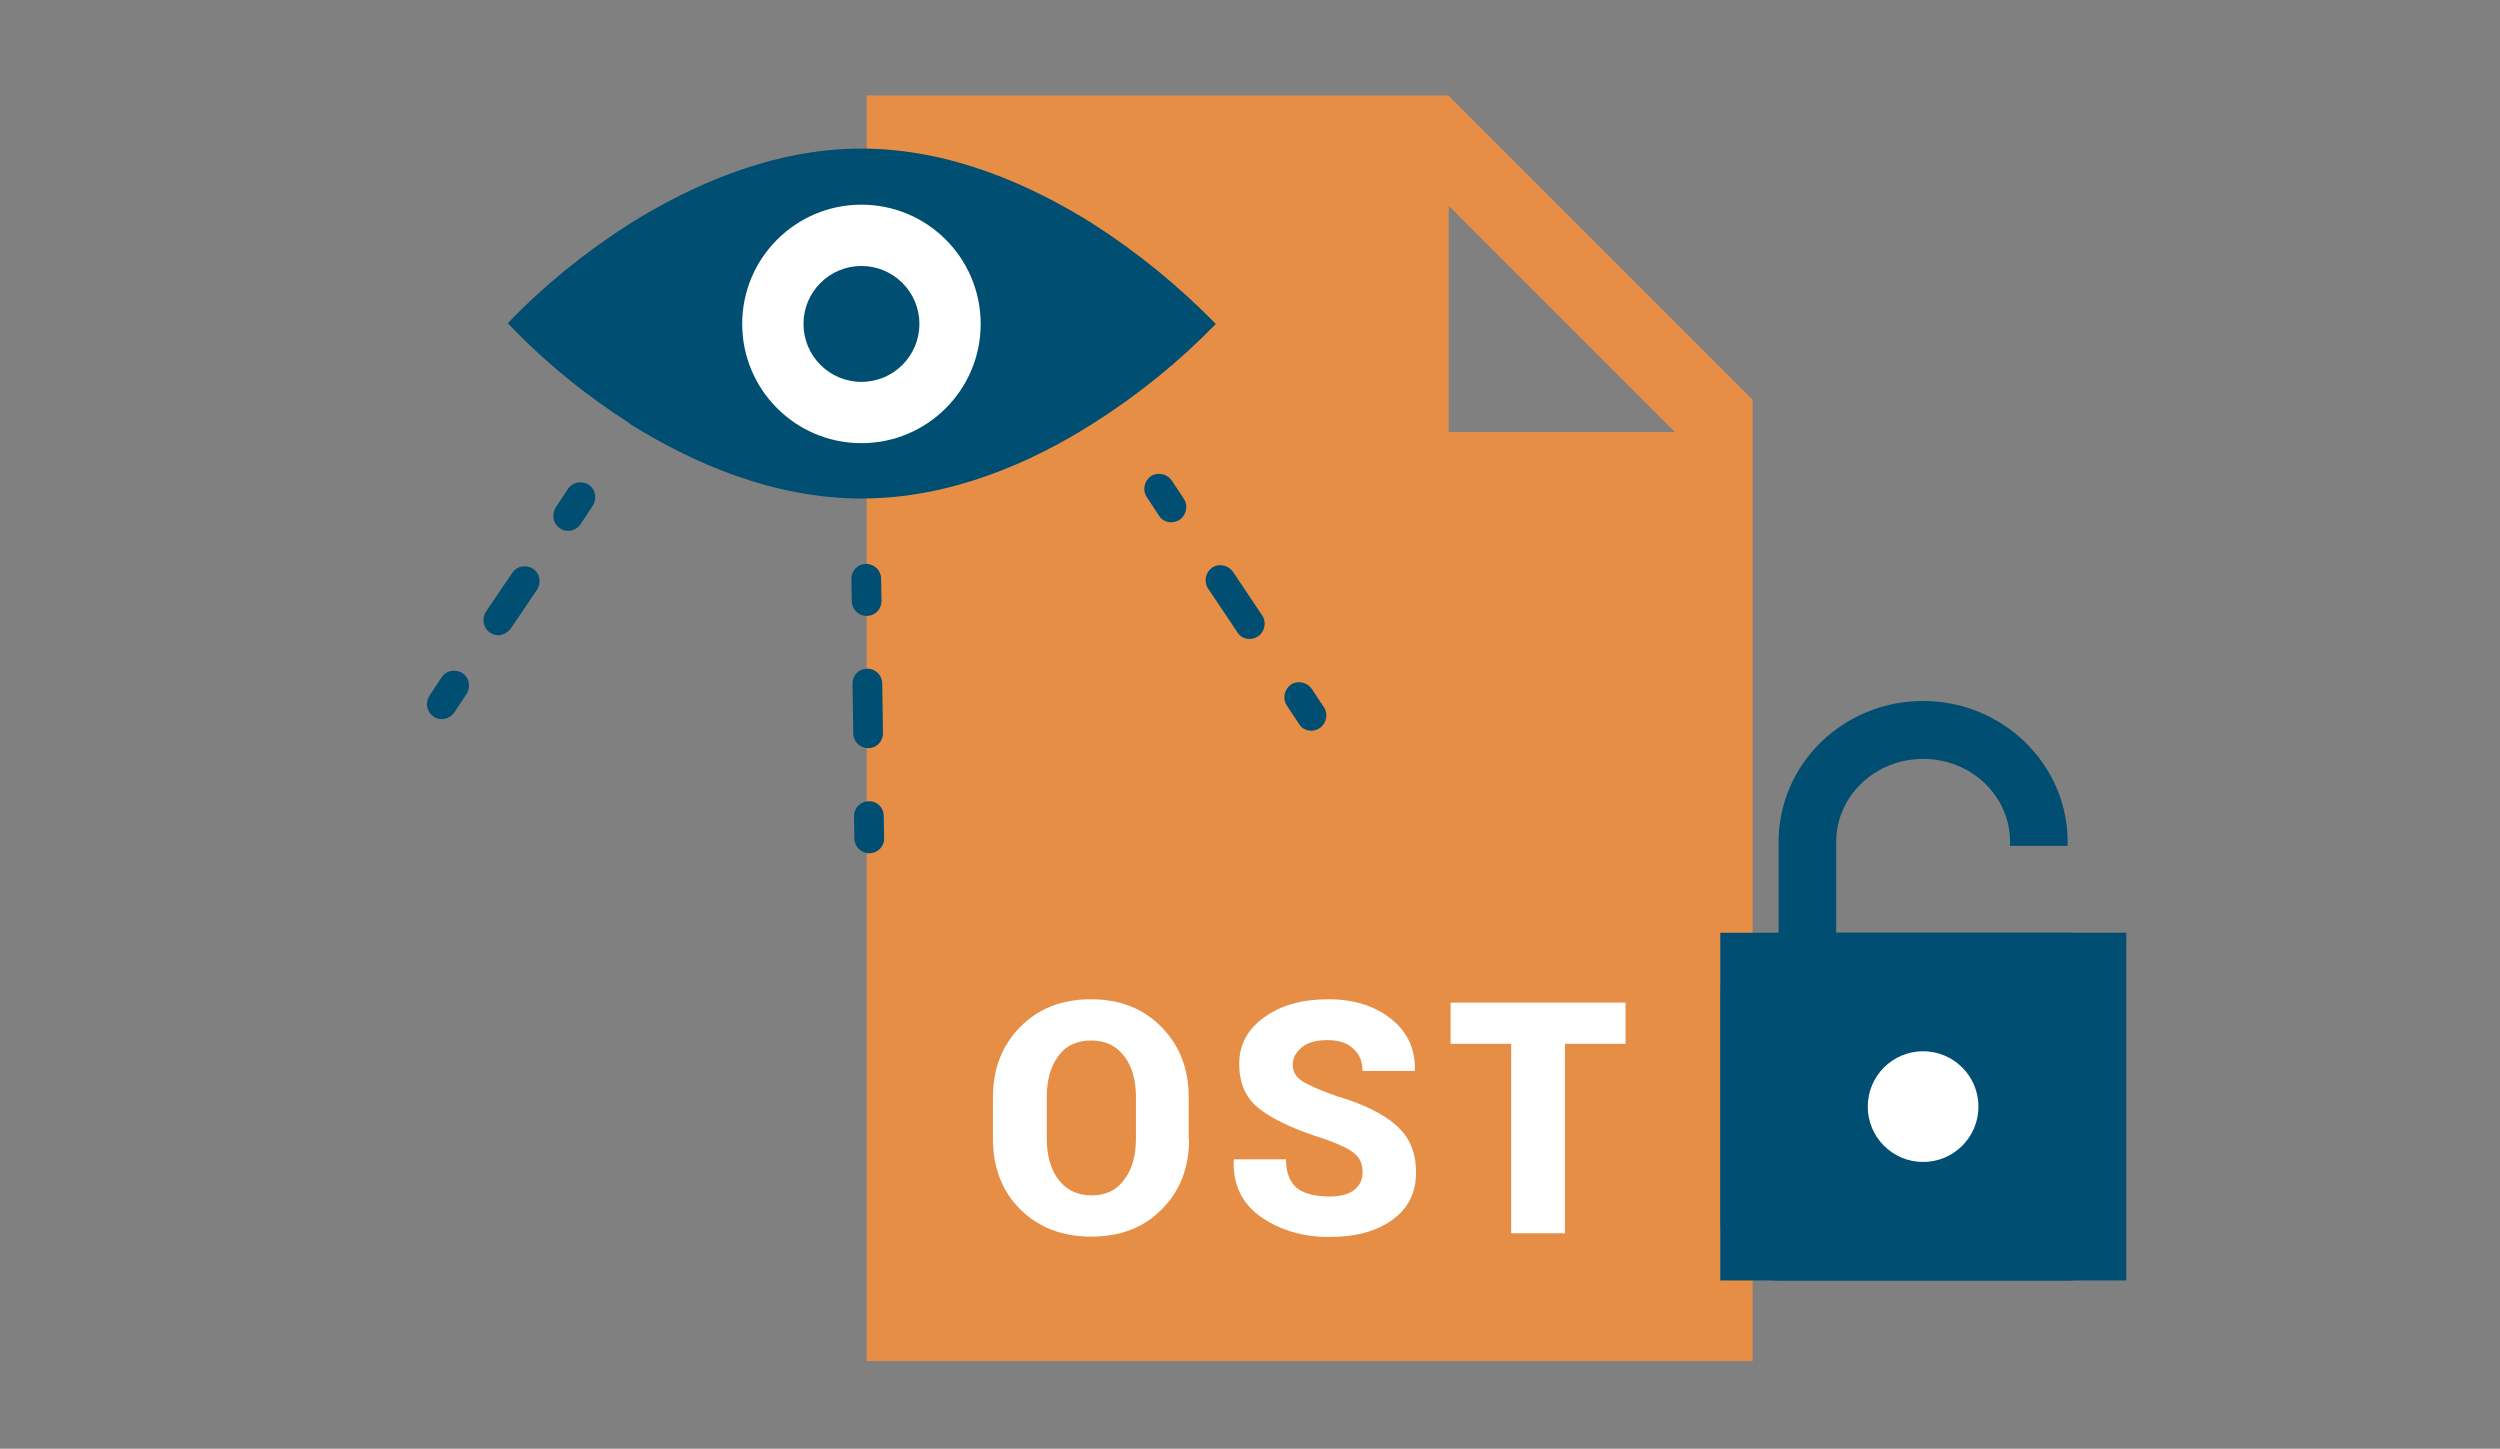 <?xml version="1.0" encoding="utf-8"?>
<!-- Generator: Adobe Illustrator 25.0.1, SVG Export Plug-In . SVG Version: 6.00 Build 0)  -->
<svg version="1.1" id="Layer_1" xmlns="http://www.w3.org/2000/svg" xmlns:xlink="http://www.w3.org/1999/xlink" x="0px" y="0px"
	 width="673px" height="390px" viewBox="0 0 673 390" style="enable-background:new 0 0 673 390;" xml:space="preserve">
<rect x="0" y="0" width="673" height="390" fill="#808080" stroke="none"/>
<g>
	<g>
		<g>
			<path style="fill:#E78E46;" d="M389.9,25.7H233.3v340.7h238.5V107.6L389.9,25.7z M390,116.3V55.4l60.9,60.9H390z"/>
			<g>
				<path style="fill:#FFFFFF;" d="M320.1,306.6c0,7.7-2.4,14-7.3,18.9c-4.9,5-11.2,7.4-19,7.4c-7.9,0-14.3-2.5-19.2-7.4
					s-7.3-11.3-7.3-18.9v-11.2c0-7.6,2.4-13.9,7.3-18.9c4.9-5,11.2-7.5,19.1-7.5c7.8,0,14.1,2.5,19,7.5c4.9,5,7.3,11.3,7.3,18.9
					V306.6z M305.8,295.3c0-4.4-1-8.1-3.1-10.9c-2.1-2.8-5-4.3-8.9-4.3c-3.9,0-6.9,1.4-8.9,4.2c-2.1,2.8-3.1,6.5-3.1,10.9v11.3
					c0,4.5,1,8.2,3.1,11c2.1,2.8,5.1,4.3,9,4.3c3.8,0,6.7-1.4,8.8-4.3c2.1-2.8,3.1-6.5,3.1-11V295.3z"/>
				<path style="fill:#FFFFFF;" d="M366.8,315.6c0-2.2-0.7-3.9-2.2-5.1c-1.4-1.2-4.1-2.5-7.8-3.8c-7.9-2.5-13.7-5.1-17.5-8
					c-3.8-2.8-5.7-6.9-5.7-12.3c0-5.2,2.3-9.4,6.8-12.6c4.5-3.2,10.2-4.8,17.2-4.8c6.9,0,12.5,1.8,16.9,5.3
					c4.4,3.5,6.5,8.1,6.4,13.7l-0.1,0.3h-14c0-2.5-0.8-4.5-2.5-6c-1.7-1.6-4-2.3-7-2.3c-2.9,0-5.2,0.6-6.8,1.9
					c-1.6,1.3-2.5,2.9-2.5,4.7c0,1.8,0.8,3.3,2.5,4.4c1.7,1.1,4.8,2.5,9.4,4.1c7.1,2.1,12.4,4.7,15.9,7.8c3.6,3.1,5.4,7.3,5.4,12.7
					c0,5.5-2.1,9.7-6.4,12.8s-9.9,4.6-16.9,4.6c-7.1,0-13.2-1.8-18.3-5.3c-5.1-3.5-7.7-8.6-7.5-15.3l0.1-0.3h14c0,3.6,1,6.1,2.9,7.7
					c1.9,1.5,4.9,2.3,8.8,2.3c3,0,5.2-0.6,6.7-1.8C366.1,319.1,366.8,317.5,366.8,315.6z"/>
				<path style="fill:#FFFFFF;" d="M437.7,281h-16.4v51h-14.5v-51h-16.3v-11.1h47.1V281z"/>
			</g>
		</g>
		<g>
			<path style="fill:#004E71;" d="M556.7,251.1h-62.4v-24.5c0-12.3,10.5-22.3,23.4-22.3c13,0,23.4,10,23.4,22.3v1.1h15.5v-1.1
				c0-20.9-17.5-37.9-38.9-37.9c-21.5,0-38.9,17-38.9,37.9v24.5c-8.6,0-15.6,7-15.6,15.6v62.4c0,8.6,7,15.6,15.6,15.6h77.9
				c8.6,0,15.6-7,15.6-15.6v-62.4C572.3,258.1,565.3,251.1,556.7,251.1z M517.7,313.5c-8.6,0-15.6-7-15.6-15.6s7-15.6,15.6-15.6
				c8.6,0,15.6,7,15.6,15.6S526.3,313.5,517.7,313.5z"/>
			<rect x="463.1" y="251.1" style="fill:#004E71;" width="109.3" height="93.6"/>
			<circle style="fill:#FFFFFF;" cx="517.7" cy="297.9" r="14.9"/>
		</g>
	</g>
	<g>
		<path style="fill:#004E71;" d="M294.3,60.3C277.6,49.8,255.8,40,231.9,40s-45.7,9.8-62.5,20.3c-11.9,7.6-22.9,16.5-32.7,26.7
			c9.8,10.3,20.8,19.3,32.7,26.9v0.1c16.7,10.5,38.6,20.2,62.5,20.2c23.9,0,45.7-9.6,62.5-20.3c12-7.6,23-16.5,32.9-26.7
			C317.3,77,306.3,68,294.3,60.3z"/>
		<circle style="fill:#FFFFFF;" cx="231.9" cy="87.2" r="32.1"/>
		<circle style="fill:#004E71;" cx="231.9" cy="87.2" r="15.6"/>
	</g>
	<g>
		<path style="fill:#004E71;" d="M118.9,193.6c-0.8,0-1.5-0.2-2.2-0.7c-1.8-1.2-2.3-3.7-1.1-5.6l3.3-5c1.2-1.8,3.7-2.3,5.6-1.1
			c1.8,1.2,2.3,3.7,1.1,5.6l-3.3,5C121.5,192.9,120.2,193.6,118.9,193.6z"/>
		<path style="fill:#004E71;" d="M134.1,171c-0.8,0-1.5-0.2-2.2-0.7c-1.8-1.2-2.3-3.7-1.1-5.6l7.1-10.5c1.2-1.8,3.7-2.3,5.6-1.1
			c1.8,1.2,2.3,3.7,1.1,5.6l-7.1,10.5C136.6,170.4,135.3,171,134.1,171z"/>
		<path style="fill:#004E71;" d="M152.9,142.9c-0.8,0-1.5-0.2-2.2-0.7c-1.8-1.2-2.3-3.7-1.1-5.6l3.3-5c1.2-1.8,3.7-2.3,5.6-1.1
			c1.8,1.2,2.3,3.7,1.1,5.6l-3.3,5C155.5,142.3,154.2,142.9,152.9,142.9z"/>
	</g>
	<g>
		<path style="fill:#004E71;" d="M353,196.7c-1.3,0-2.6-0.6-3.3-1.8l-3.3-5c-1.2-1.8-0.7-4.3,1.1-5.6c1.8-1.2,4.3-0.7,5.6,1.1l3.3,5
			c1.2,1.8,0.7,4.3-1.1,5.6C354.5,196.5,353.7,196.7,353,196.7z"/>
		<path style="fill:#004E71;" d="M336.4,172c-1.3,0-2.6-0.6-3.3-1.8l-7.9-11.8c-1.2-1.8-0.7-4.3,1.1-5.6c1.8-1.2,4.3-0.7,5.6,1.1
			l7.9,11.8c1.2,1.8,0.7,4.3-1.1,5.6C337.9,171.8,337.2,172,336.4,172z"/>
		<path style="fill:#004E71;" d="M315.3,140.6c-1.3,0-2.6-0.6-3.3-1.8l-3.3-5c-1.2-1.8-0.7-4.3,1.1-5.6c1.8-1.2,4.3-0.7,5.6,1.1
			l3.3,5c1.2,1.8,0.7,4.3-1.1,5.6C316.8,140.4,316,140.6,315.3,140.6z"/>
	</g>
	<g>
		<path style="fill:#004E71;" d="M234,229.7c-2.2,0-4-1.8-4-4l-0.1-6c0-2.2,1.7-4,4-4c2.2-0.1,4,1.7,4,4l0.1,6
			C238.1,227.8,236.3,229.7,234,229.7C234.1,229.7,234.1,229.7,234,229.7z"/>
		<path style="fill:#004E71;" d="M233.7,201.4c-2.2,0-4-1.8-4-4l-0.2-13.4c0-2.2,1.7-4,4-4c0,0,0,0,0,0c2.2,0,4,1.8,4,4l0.2,13.4
			C237.7,199.6,236,201.4,233.7,201.4C233.7,201.4,233.7,201.4,233.7,201.4z"/>
		<path style="fill:#004E71;" d="M233.3,165.8c-2.2,0-4-1.8-4-4l-0.1-6c0-2.2,1.7-4,4-4c0,0,0,0,0,0c2.2,0,4,1.8,4,4l0.1,6
			C237.3,164,235.6,165.8,233.3,165.8C233.3,165.8,233.3,165.8,233.3,165.8z"/>
	</g>
</g>
</svg>
